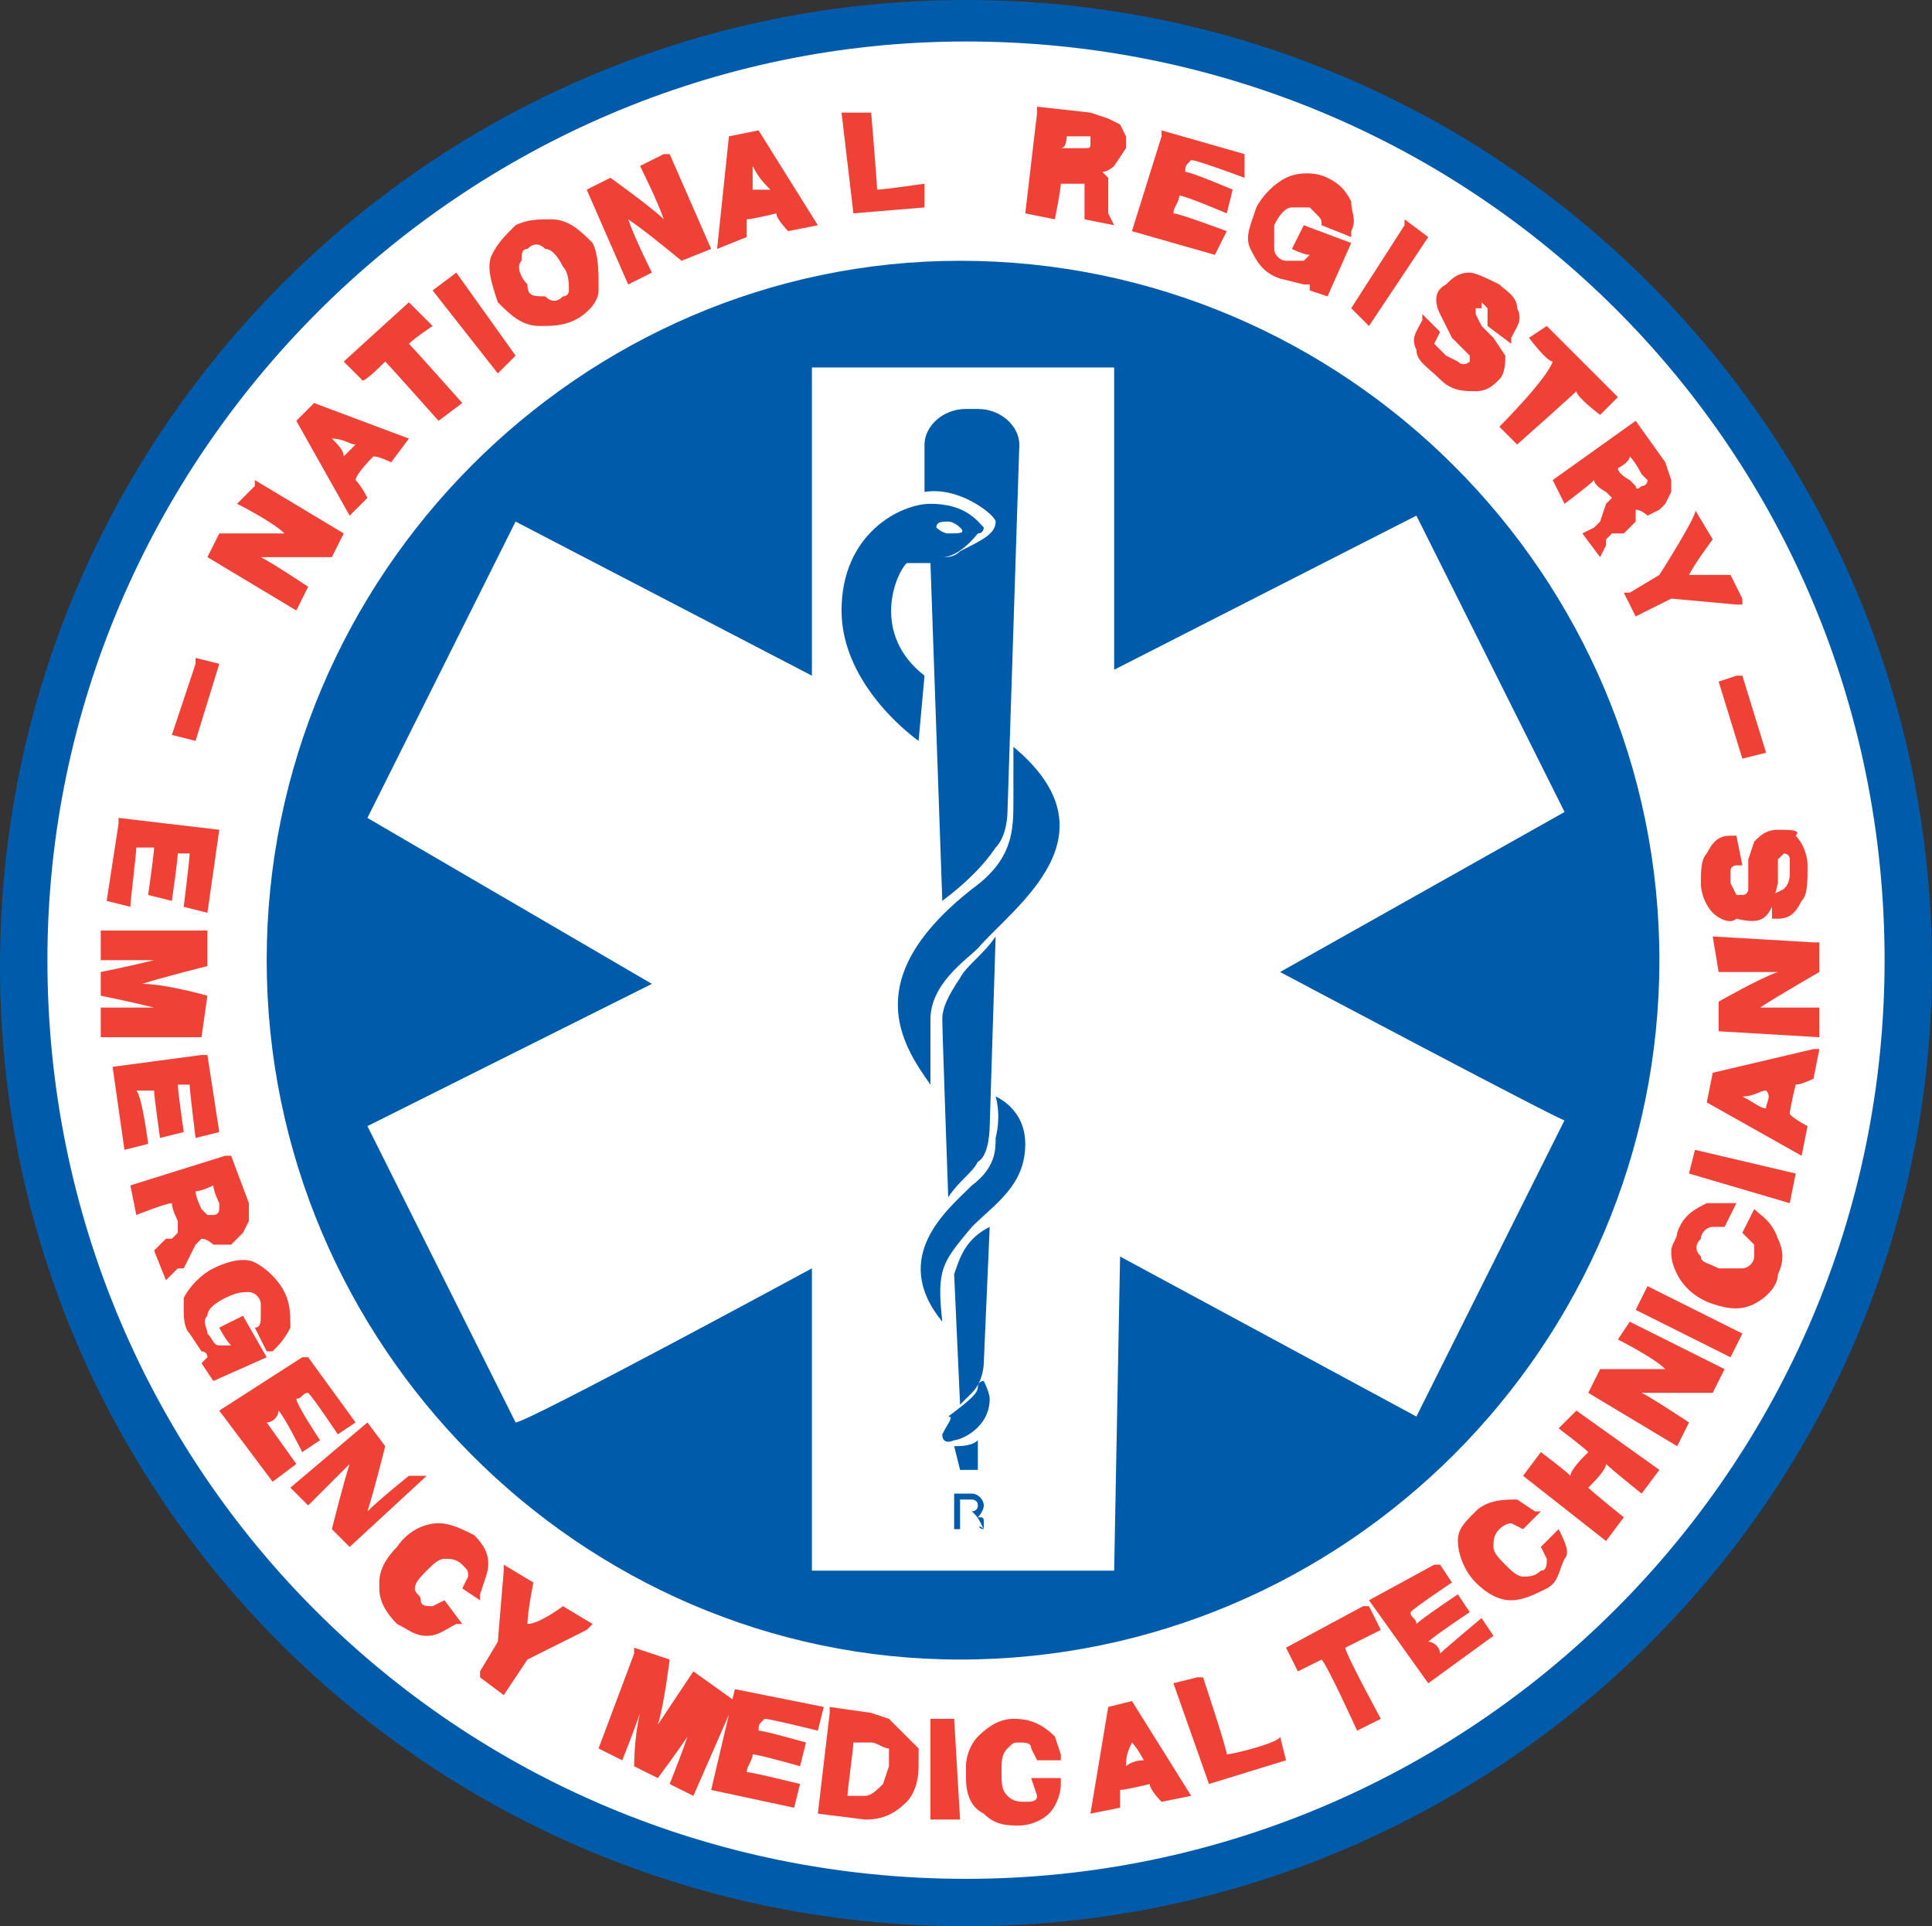 <?xml version="1.0" encoding="utf-8"?>
<!-- Generator: Adobe Illustrator 24.1.2, SVG Export Plug-In . SVG Version: 6.00 Build 0)  -->
<svg version="1.1" id="Layer_1" xmlns="http://www.w3.org/2000/svg" xmlns:xlink="http://www.w3.org/1999/xlink" x="0px" y="0px"
	 viewBox="0 0 32.6 32.5" style="enable-background:new 0 0 32.6 32.5;" xml:space="preserve">
<rect x="0" y="0" width="32.6" height="32.5" fill="#333333" stroke="none"/>
<style type="text/css">
	.st0{clip-path:url(#SVGID_2_);fill:#FFFFFF;}
	.st1{clip-path:url(#SVGID_2_);fill:#EF4135;}
	.st2{clip-path:url(#SVGID_2_);fill:#005CAB;}
</style>
<g>
	<defs>
		<rect id="SVGID_1_" width="32.6" height="32.5"/>
	</defs>
	<clipPath id="SVGID_2_">
		<use xlink:href="#SVGID_1_"  style="overflow:visible;"/>
	</clipPath>
	<path class="st0" d="M32.5,16.2c0,8.8-7.2,15.9-16.1,15.9C7.5,32.2,0.3,25,0.3,16.2c0-8.8,7.2-15.9,16.1-15.9
		C25.3,0.3,32.5,7.5,32.5,16.2"/>
	<path class="st1" d="M9.1,5.5c0.2,0,0.4,0,0.6-0.1c0.2-0.1,0.4-0.3,0.4-0.5c0,0,0,0,0-0.1c0-0.2,0-0.5-0.1-0.7
		C9.8,3.9,9.6,3.7,9.3,3.7c-0.2,0-0.4,0-0.6,0.1C8.5,4,8.4,4.1,8.3,4.3c-0.1,0.2,0,0.5,0.1,0.8C8.6,5.3,8.8,5.5,9.1,5.5 M8.9,4.2
		c0.1-0.1,0.2-0.1,0.3,0c0.1,0,0.2,0.1,0.3,0.3c0.1,0.1,0.1,0.3,0.1,0.4C9.6,4.9,9.6,5,9.5,5c-0.1,0.1-0.2,0.1-0.3,0
		C9,5,8.9,5,8.9,4.8C8.8,4.7,8.7,4.5,8.8,4.4C8.8,4.3,8.8,4.2,8.9,4.2 M24.3,5.3l0.2,0.4l0.1,0.1L24.8,6c0,0,0,0.1,0,0.1
		c0,0-0.1,0.1-0.2,0L24.4,6c-0.1-0.1-0.2-0.2-0.2-0.2l0.1-0.2l0,0l-0.3-0.3l0,0.1c-0.1,0.2-0.2,0.3-0.1,0.5c0,0.2,0.2,0.3,0.4,0.5
		c0.2,0.2,0.4,0.2,0.6,0.2c0.2,0,0.3-0.1,0.4-0.2c0.1-0.1,0.1-0.3,0.1-0.4l-0.2-0.3l-0.2-0.2l-0.1-0.2c0,0,0-0.1,0-0.1
		c0,0,0.1,0,0.1,0L25,5.1l0.1,0.1c0,0.1,0,0.1,0,0.2l0,0.1l0.4,0.3l0-0.1c0.1-0.2,0.2-0.3,0.1-0.5c0-0.2-0.2-0.3-0.3-0.4
		c-0.2-0.1-0.4-0.2-0.5-0.2c-0.2,0-0.3,0.1-0.4,0.2C24.2,4.9,24.2,5.1,24.3,5.3 M29.9,15.3l0.1-0.4l0-0.2l0-0.2c0,0,0,0,0.1-0.1
		c0,0,0.1,0,0.1,0.1l0,0.2c0,0.1,0,0.2-0.1,0.3l-0.2,0.1l0,0l0,0.4l0.1,0c0.2,0,0.3-0.1,0.4-0.3c0.1-0.1,0.1-0.3,0.1-0.6
		c0-0.2-0.1-0.4-0.2-0.5C30.4,14,30.2,14,30,14c-0.2,0-0.3,0.1-0.4,0.2l-0.1,0.3l0,0.3l0,0.2c0,0,0,0.1-0.1,0.1c0,0-0.1,0-0.1,0
		l-0.1-0.2l0-0.2c0-0.1,0.1-0.1,0.1-0.1l0.1,0l-0.1-0.5l-0.1,0c-0.2,0-0.3,0.1-0.4,0.3c-0.1,0.1-0.1,0.3-0.1,0.5
		c0,0.2,0.1,0.4,0.2,0.5c0.1,0.1,0.3,0.2,0.4,0.1C29.7,15.6,29.8,15.5,29.9,15.3 M8.7,6L7.7,4.6l0,0L7.3,4.9l1.1,1.4L8.7,6z
		 M6.2,8.4c0,0-0.1-0.2-0.2-0.3c0-0.1,0.3-0.4,0.3-0.4c0.1,0,0.3,0.1,0.3,0.1l0.3-0.4L5.3,6.8l0,0L5,7.1l0.9,1.6L6.2,8.4z M5.8,7.7
		c0-0.1-0.1-0.2-0.2-0.3C5.8,7.4,5.9,7.5,6,7.5C5.9,7.6,5.9,7.6,5.8,7.7 M10.1,4.9C10.1,4.9,10.1,4.9,10.1,4.9L10.1,4.9L10.1,4.9z
		 M21.6,4.7l0.4,0.1c0,0,0.1,0,0.1,0c0,0,0,0.1,0,0.1L22.4,5l0.4-0.9L22,3.8l-0.2,0.4c0,0,0.2,0.1,0.3,0.1c0,0-0.1,0.1-0.1,0.1
		c-0.1,0-0.2,0-0.3,0c-0.1,0-0.2-0.1-0.2-0.2c0-0.1,0-0.2,0-0.4c0.1-0.2,0.2-0.3,0.3-0.3c0.1,0,0.2,0,0.3,0l0.1,0.1
		c0.1,0.1,0.1,0.1,0.1,0.2l0,0L22.8,4l0-0.1c0.1-0.2,0-0.3,0-0.5c-0.1-0.2-0.2-0.3-0.4-0.4c-0.2-0.1-0.5-0.1-0.7,0
		c-0.2,0.1-0.4,0.3-0.5,0.5C21.1,3.8,21,4,21.1,4.2C21.2,4.4,21.3,4.6,21.6,4.7 M6.5,6.1c0.1,0.1,0.9,1,0.9,1l0.4-0.3
		c0,0-0.8-0.9-0.9-1c0.1-0.1,0.4-0.3,0.4-0.3L6.9,5.1l0,0l-1.1,1l0.3,0.3C6.1,6.5,6.4,6.2,6.5,6.1 M25.3,7.2l0.3,0.3
		c0,0,0.9-0.8,1-0.9C26.6,6.7,27,7,27,7l0.3-0.3l-1.2-1.2l0,0l-0.3,0.2c0,0,0.3,0.4,0.4,0.4C26.1,6.4,25.3,7.2,25.3,7.2 M26.4,8.5
		c0,0,0.4-0.3,0.5-0.4c0,0.1,0.2,0.2,0.2,0.2l0.1,0.1l-0.1,0.1L27,8.8l-0.1,0.1L26.7,9l0,0l0.3,0.4l0.1-0.2l0-0.1
		c0,0,0.1-0.1,0.1-0.1L27.4,9l0.2-0.2c0,0,0-0.1,0-0.2c0.1,0,0.2,0.1,0.2,0.1L28,8.6l0.1-0.1l0.1-0.2l0-0.2l0,0l-0.1-0.3
		c0,0-0.5-0.7-0.5-0.7l0,0l-1.4,1L26.4,8.5z M27.5,7.7C27.6,7.8,27.7,8,27.7,8l0.1,0.1v0c0,0,0,0.1-0.1,0.1c-0.1,0.1-0.1,0-0.1,0
		c0,0-0.1-0.1-0.1-0.1S27.3,8,27.3,7.9C27.3,7.9,27.5,7.8,27.5,7.7 M28,9.7c0,0-0.5,0.3-0.5,0.3l-0.1,0l0.2,0.4l0.6-0.3
		c0,0,1.1,0.1,1.1,0.1l0.1,0l0-0.1l-0.2-0.4c0,0-0.5,0-0.7,0c0.1-0.2,0.4-0.6,0.4-0.6l-0.3-0.5C28.7,8.6,28,9.7,28,9.7
		C28,9.7,28,9.7,28,9.7 M20.7,3.9c0,0-0.8-0.3-0.9-0.3c0-0.1,0.1-0.2,0.1-0.3c0.1,0,0.8,0.3,0.8,0.3l0.1-0.4c0,0-0.7-0.3-0.8-0.3
		c0-0.1,0-0.1,0.1-0.2c0.1,0,0.9,0.3,0.9,0.3L21,2.6l-1.4-0.4l0,0.1l-0.5,1.6l1.4,0.4L20.7,3.9z M11,4.6c0,0-0.3-0.6-0.4-0.9
		c0.3,0.2,0.9,0.7,0.9,0.7L12,4.2l-0.7-1.6l-0.1,0l-0.4,0.2c0,0,0.3,0.6,0.4,0.9C11,3.5,10.3,3,10.3,3L9.9,3.2l0.7,1.6L11,4.6z
		 M23.1,5.5L24.1,4l-0.4-0.3l0,0.1l-0.9,1.4L23.1,5.5z M15.6,3.5l0-0.4c0,0-0.7,0.1-0.8,0.1c0-0.1-0.1-1.3-0.1-1.3l-0.1,0l-0.4,0
		l0.2,1.7L15.6,3.5z M5.2,9.9c0,0-0.6-0.4-0.8-0.5c0.3,0,1.2,0,1.2,0L5.8,9L4.3,8.1l0,0.1L4,8.5c0,0,0.6,0.3,0.8,0.5
		C4.5,9,3.7,9,3.7,9L3.5,9.4L5,10.3L5.2,9.9z M12.8,2.2L12.8,2.2l-0.5,0.1l-0.2,1.9L12.6,4c0,0,0-0.3,0-0.3c0.1,0,0.5-0.1,0.5-0.1
		c0,0.1,0.2,0.3,0.2,0.3l0.5-0.1L12.8,2.2z M12.7,3.2c0-0.1,0-0.2,0-0.4C12.8,3,12.9,3.1,13,3.2C12.9,3.2,12.8,3.2,12.7,3.2
		 M18.3,3.1l0,0.2l0,0.1c0,0,0,0.2,0,0.2l0,0.1l0,0l0.5,0.1l-0.1-0.2l0-0.1c0,0,0-0.1,0-0.1l0-0.1l0-0.3c0,0-0.1-0.1-0.1-0.1
		c0.1,0,0.2-0.1,0.2-0.1L19,2.5l0-0.2l-0.1-0.2L18.7,2l-0.3-0.1c0,0-0.9-0.1-0.9-0.1l0,0.1l-0.2,1.7l0.5,0.1c0,0,0.1-0.5,0.1-0.6
		c0.1,0,0.3,0,0.3,0L18.3,3.1z M18,2.3c0.1,0,0.3,0,0.3,0l0.1,0c0,0,0,0,0,0.1c0,0,0,0,0,0c0,0.1,0,0.1-0.1,0.1c0,0-0.1,0-0.1,0
		s-0.2,0-0.3,0C18,2.5,18,2.3,18,2.3 M26.3,25.8L26,26.1l0.1,0.2c0,0.1,0,0.2-0.1,0.2c-0.1,0.1-0.2,0.1-0.3,0.1
		c-0.1,0-0.2-0.1-0.3-0.2c-0.1-0.1-0.2-0.2-0.2-0.3c0-0.1,0-0.2,0.1-0.3c0.1-0.1,0.2-0.1,0.2-0.1l0.2,0.1l0,0l0.3-0.3l-0.1,0
		l-0.3-0.2c-0.2,0-0.5,0-0.7,0.2c-0.2,0.2-0.3,0.3-0.3,0.5c0,0.2,0.1,0.5,0.3,0.7c0.2,0.2,0.4,0.3,0.6,0.3c0.2,0,0.4-0.1,0.6-0.2
		c0.2-0.1,0.2-0.3,0.3-0.5C26.5,26.2,26.4,26,26.3,25.8L26.3,25.8z M27.5,22.3l-0.2,0.3c0,0,0.6,0.3,0.8,0.5c-0.3,0-1.1,0-1.1,0
		l-0.2,0.4l1.5,0.9l0.2-0.4c0,0-0.6-0.4-0.8-0.5c0.3,0,1.2,0,1.2,0l0.2-0.4L27.5,22.3L27.5,22.3z M26.6,23.8l-0.3,0.3
		c0,0,0.4,0.3,0.5,0.4c-0.1,0.1-0.3,0.3-0.3,0.4c-0.1-0.1-0.5-0.4-0.5-0.4l-0.3,0.4l1.4,1.1l0.3-0.4c0,0-0.5-0.4-0.6-0.5
		c0.1-0.1,0.3-0.3,0.3-0.4c0.1,0.1,0.6,0.5,0.6,0.5l0.3-0.4L26.6,23.8L26.6,23.8z M24.3,27.9c0-0.1-0.1-0.2-0.2-0.2
		c0.1-0.1,0.7-0.5,0.7-0.5l-0.2-0.3c0,0-0.6,0.4-0.7,0.5c0-0.1-0.1-0.1-0.1-0.2c0.1-0.1,0.7-0.5,0.7-0.5l-0.2-0.3l-0.1,0L23.1,27
		l1,1.4l1.1-0.8L25,27.3C25,27.3,24.4,27.8,24.3,27.9 M3.5,16.8c0,0-0.7-0.2-1.1-0.2c0.3-0.1,1.1-0.3,1.1-0.3l0-0.6l-0.1,0l-1.7,0
		l0,0.5c0,0,0.6,0,0.9,0c-0.4,0.1-0.9,0.2-0.9,0.2l0,0.4c0,0,0.5,0.1,0.9,0.2c-0.3,0-0.9,0-0.9,0l0,0.5l1.7,0L3.5,16.8z M23.3,27.5
		l-0.2-0.4l-0.1,0l-1.3,0.7l0.2,0.4c0,0,0.4-0.2,0.4-0.2c0.1,0.1,0.6,1.2,0.6,1.2l0.4-0.2c0,0-0.6-1.1-0.6-1.2
		C22.9,27.7,23.3,27.5,23.3,27.5 M20.7,29.6c0-0.1-0.4-1.3-0.4-1.3l-0.1,0l-0.4,0.1l0.6,1.7l1.3-0.4l-0.1-0.4
		C21.6,29.4,20.8,29.6,20.7,29.6 M17.5,30.3c0,0.1-0.1,0.1-0.2,0.1c-0.1,0-0.2,0-0.3-0.1c-0.1-0.1-0.1-0.2-0.1-0.4
		c0-0.2,0-0.3,0.1-0.4c0.1-0.1,0.1-0.1,0.2-0.1c0.1,0,0.2,0,0.2,0.1c0,0,0.1,0.2,0.1,0.2l0,0l0.4,0l0-0.1l-0.1-0.3
		c-0.2-0.2-0.4-0.3-0.7-0.3c-0.2,0-0.4,0.1-0.6,0.3c-0.1,0.1-0.2,0.3-0.2,0.5c0,0.1,0,0.1,0,0.2c0,0.3,0.1,0.5,0.3,0.6
		c0.2,0.2,0.4,0.2,0.6,0.2c0.2,0,0.4-0.1,0.5-0.2c0.1-0.1,0.2-0.3,0.2-0.5l0-0.1l-0.5,0L17.5,30.3z M27.8,21.7l-0.2,0.4l1.6,0.8
		l0.2-0.4L27.8,21.7L27.8,21.7z M29,11.5l0.4,1.3l0.4-0.1l-0.4-1.3l-0.1,0L29,11.5z M29,16.4c0,0,0.7,0,1,0c-0.3,0.1-1,0.5-1,0.5
		l0,0.5l1.7,0.1l0-0.5c0,0-0.7,0-1,0c0.3-0.2,1-0.6,1-0.6l0-0.5h-0.1l-1.7-0.1L29,16.4z M28.9,18.1l-0.1,0.5l1.6,0.9l0.1-0.5
		c0,0-0.2-0.1-0.3-0.2c0-0.1,0.1-0.5,0.1-0.5c0.1,0,0.3-0.1,0.3-0.1l0.1-0.5l-0.1,0L28.9,18.1z M29.8,18.7c-0.1,0-0.2-0.1-0.4-0.2
		c0.2,0,0.3-0.1,0.4-0.1C29.9,18.5,29.8,18.6,29.8,18.7 M28.6,19.4l-0.1,0.4l1.7,0.5l0.1-0.5L28.6,19.4L28.6,19.4z M29.6,20.4
		L29.6,20.4l-0.2,0.4l0.2,0.2c0,0.1,0,0.2,0,0.2c0,0.1-0.1,0.2-0.2,0.2c-0.1,0-0.2,0-0.4,0c-0.2-0.1-0.3-0.1-0.3-0.2
		c-0.1-0.1-0.1-0.2,0-0.3c0-0.1,0.1-0.2,0.2-0.2l0.2,0l0,0l0.2-0.4l-0.1,0l-0.4,0c-0.2,0.1-0.4,0.2-0.5,0.5c0,0.1-0.1,0.2-0.1,0.3
		c0,0.1,0,0.2,0.1,0.4c0.1,0.2,0.3,0.4,0.6,0.5c0.3,0.1,0.5,0.1,0.7,0c0.2-0.1,0.4-0.3,0.4-0.5c0.1-0.2,0.1-0.4,0-0.6
		C29.9,20.6,29.7,20.5,29.6,20.4 M19.1,28.7l-0.4,0.1l-0.3,1.8l0.5-0.1c0,0,0-0.3,0-0.3c0.1,0,0.5-0.1,0.5-0.1
		c0,0.1,0.2,0.3,0.2,0.3l0.5-0.1L19.1,28.7L19.1,28.7z M19,29.8c0-0.1,0-0.2,0.1-0.4c0.1,0.1,0.2,0.3,0.2,0.3
		C19.1,29.7,19,29.8,19,29.8 M4.5,24c0.1,0,0.2-0.1,0.2-0.2c0.1,0.1,0.4,0.7,0.4,0.7l0.3-0.2c0,0-0.4-0.6-0.4-0.7
		c0.1,0,0.1-0.1,0.2-0.1c0.1,0.1,0.5,0.7,0.5,0.7l0.3-0.2l-0.8-1.1l-0.1,0l-1.4,0.9L4.6,25L5,24.7C5,24.7,4.5,24,4.5,24 M8,25.9
		c-0.2-0.1-0.4-0.2-0.6-0.2c-0.2,0-0.5,0.1-0.7,0.4c-0.2,0.2-0.3,0.4-0.3,0.6c0,0,0,0,0,0.1c0,0.2,0.1,0.4,0.3,0.6
		c0.2,0.1,0.3,0.2,0.5,0.2c0.2,0,0.3-0.1,0.5-0.2l0.1,0L7.5,27l-0.2,0.1c-0.1,0-0.2,0-0.2-0.1s-0.1-0.1-0.1-0.2
		c0-0.1,0.1-0.2,0.2-0.3c0.1-0.1,0.2-0.2,0.3-0.2c0.1,0,0.2,0,0.3,0.1c0.1,0.1,0.1,0.1,0.1,0.2l-0.1,0.2l0,0L8.1,27l0-0.1l0.1-0.3
		C8.3,26.3,8.2,26.1,8,25.9 M6.9,24.9c0,0-0.5,0.4-0.7,0.6c0.1-0.3,0.3-1.1,0.3-1.1l-0.3-0.4l0,0l-1.3,1.1l0.3,0.3
		c0,0,0.5-0.5,0.7-0.7c-0.1,0.3-0.3,1.1-0.3,1.1l0.3,0.3l1.3-1.2L6.9,24.9z M4.1,22.2l-0.4,0.2c0,0,0.1,0.2,0.2,0.3
		c-0.1,0-0.1,0-0.2,0c-0.1,0-0.1-0.1-0.2-0.2c0-0.1-0.1-0.2,0-0.3c0-0.1,0.1-0.2,0.3-0.3c0.2-0.1,0.3-0.1,0.4-0.1
		c0.1,0,0.2,0.1,0.2,0.2l0,0.2c0,0.1,0,0.2-0.1,0.2l0,0l0.2,0.4l0.1,0c0.1-0.1,0.2-0.2,0.3-0.4c0-0.2,0-0.4-0.1-0.6
		c-0.1-0.2-0.3-0.4-0.5-0.5c-0.2-0.1-0.5,0-0.7,0.1c-0.2,0.1-0.4,0.3-0.5,0.5c0,0.1,0,0.1,0,0.2c0,0.1,0,0.3,0.1,0.4l0.2,0.3
		c0,0,0.1,0,0.1,0.1c0,0-0.1,0.1-0.1,0.1l0.2,0.3l0.9-0.4L4.1,22.2z M2.3,14.3c0.1,0,0.2,0,0.3,0c0,0.1-0.1,0.8-0.1,0.8l0.4,0.1
		c0,0,0.1-0.7,0.1-0.8c0.1,0,0.2,0,0.2,0c0,0.1-0.1,0.9-0.1,0.9l0.4,0.1L3.7,14L2,13.8l0,0.1l-0.2,1.3l0.4,0.1
		C2.2,15.2,2.3,14.4,2.3,14.3 M3.7,11.2l-0.4-0.1l0,0.1l-0.4,1.2l0.4,0.1L3.7,11.2z M8.9,27.4c0-0.2,0.1-0.7,0.1-0.7l-0.5-0.3l0,0.1
		c0,0-0.1,1.2-0.1,1.2c0,0-0.3,0.5-0.3,0.5l0,0.1l0.4,0.3l0.4-0.6c0,0,1-0.5,1-0.5l0.1-0.1l-0.5-0.3C9.5,27.1,9.1,27.4,8.9,27.4
		 M3.4,20.9C3.5,20.9,3.6,21,3.6,21l0.3,0L4,20.9l0.1-0.1l0.1-0.2l0-0.3c0,0-0.3-0.8-0.3-0.8l-0.1,0l-1.6,0.5l0.1,0.5
		c0,0,0.5-0.2,0.6-0.2c0,0.1,0.1,0.3,0.1,0.3l0,0.2l-0.1,0.1l-0.1,0l-0.1,0.1l-0.1,0.1l0,0l0.2,0.5l0.1-0.1l0,0c0,0,0.1-0.1,0.1-0.1
		l0.1,0L3.3,21C3.3,21,3.4,20.9,3.4,20.9 M3.6,20c0,0.1,0.1,0.3,0.1,0.3l0,0.1c0,0,0,0.1-0.1,0.1c-0.1,0-0.1,0-0.1,0l-0.1-0.1
		c0,0-0.1-0.2-0.1-0.3C3.4,20.1,3.6,20,3.6,20 M16.1,29l-0.4,0l0,1.7l0.5,0L16.1,29L16.1,29z M12.4,28.5L12,30.2l1.4,0.3l0.1-0.4
		c0,0-0.8-0.2-0.9-0.2c0-0.1,0.1-0.2,0.1-0.3c0.1,0,0.8,0.2,0.8,0.2l0.1-0.4c0,0-0.7-0.2-0.8-0.2c0-0.1,0-0.1,0.1-0.2
		c0.1,0,0.9,0.2,0.9,0.2l0.1-0.4L12.4,28.5L12.4,28.5z M15.3,29.3c-0.1-0.1-0.2-0.2-0.3-0.3l0,0l0,0l-0.3-0.1L14,28.8l0,0.1
		l-0.2,1.7l0.8,0.1c0.3,0,0.5-0.1,0.7-0.3c0.1-0.1,0.2-0.3,0.2-0.6l0-0.3L15.3,29.3z M15,29.8l-0.1,0.3c-0.1,0.1-0.2,0.2-0.3,0.2
		c0,0-0.2,0-0.3,0c0-0.1,0.1-0.8,0.1-0.9c0.1,0,0.3,0,0.3,0c0.1,0,0.2,0.1,0.3,0.1C15,29.5,15,29.6,15,29.8C15,29.8,15,29.8,15,29.8
		 M2.3,18.4c0.1,0,0.2,0,0.3,0c0,0.1,0.1,0.8,0.1,0.8l0.4-0.1c0,0-0.1-0.7-0.1-0.8c0.1,0,0.2,0,0.2,0c0,0.1,0.1,0.9,0.1,0.9l0.4-0.1
		l-0.2-1.3l-0.1,0L1.9,18l0.2,1.4l0.4-0.1C2.5,19.3,2.4,18.5,2.3,18.4 M11.7,28.2c0,0-0.4,0.6-0.6,0.9c0.1-0.3,0.2-1.1,0.2-1.1
		l-0.6-0.2l0,0.1l-0.6,1.6l0.4,0.2c0,0,0.2-0.5,0.3-0.8c-0.1,0.4-0.1,0.9-0.1,0.9l0.4,0.2c0,0,0.3-0.4,0.5-0.7
		c-0.1,0.3-0.3,0.8-0.3,0.8l0.4,0.2l0.7-1.6L11.7,28.2z"/>
	<path class="st2" d="M16.3,0C7.3,0,0,7.3,0,16.3c0,9,7.3,16.2,16.3,16.2s16.3-7.3,16.3-16.2C32.6,7.3,25.3,0,16.3,0 M16.3,31.7
		c-8.6,0-15.5-6.9-15.5-15.5c0-8.5,7-15.5,15.5-15.5c8.6,0,15.5,6.9,15.5,15.5C31.8,24.8,24.8,31.7,16.3,31.7 M16.2,4.4
		C9.8,4.4,4.5,9.7,4.5,16.2C4.5,22.7,9.8,28,16.2,28C22.7,28,28,22.7,28,16.2C28,9.7,22.7,4.4,16.2,4.4 M23.9,23.9l-5-2.7l-0.1,5.3
		l-5.1,0l0-5.1c0,0-4.8,2.6-5,2.6l-2.5-5l4.8-2.4l-4.8-2.8c0,0,2.5-5,2.5-5l5,2.6V6.2l5.1,0l0,5.1l5.1-2.6l2.5,5l-4.8,2.7
		c0,0,4.9,2.6,4.8,2.5L23.9,23.9z M16.6,25.8l0-0.1c0-0.1,0-0.1-0.1-0.1c0,0,0.1-0.1,0.1-0.2c0-0.1-0.1-0.2-0.2-0.2h-0.3v0.6h0.1
		v-0.3h0.2C16.5,25.6,16.5,25.6,16.6,25.8C16.5,25.7,16.5,25.8,16.6,25.8L16.6,25.8L16.6,25.8C16.6,25.8,16.6,25.8,16.6,25.8
		 M16.4,25.5h-0.2v-0.2h0.2c0,0,0.1,0,0.1,0.1C16.5,25.5,16.4,25.5,16.4,25.5 M17.1,12.6c0,0.4,0,0.6,0,0.9c0,0.5,0,1-0.7,1.5
		c-1.9,1.5-1.2,2.6-0.7,3.3v-1.1c0-0.6,0.6-1,0.8-1.2C17.1,15.3,18.9,14.1,17.1,12.6 M15.6,11.4c-0.9-0.7-0.5-1.7-0.3-1.9
		c0.1,0,0.3,0,0.4,0l0.2,5.7c0.4-0.3,0.7-0.6,0.9-0.9c0.2-0.2,0.2-0.6,0.2-0.6l0.2-6.2c0-0.3-0.3-0.6-0.7-0.6h-0.2
		c-0.4,0-0.7,0.3-0.7,0.6l0,0.8c0.6-0.1,1.2,0.4,1.2,0.5c0,0.2-0.2,0.3-0.6,0.5c-0.1,0.1-0.2,0.1-0.3,0.1c0,0,0,0,0,0
		C16.2,9.4,16.5,9,16.5,9c0.1,0,0.1-0.1,0.1-0.1c-0.1-0.1-0.3-0.4-0.9-0.4c-0.5,0-1.5,0.5-1.5,1.8c0,1.3,1.3,2.2,1.3,2.2L15.6,11.4z
		 M16,8.8c0.1,0,0.2,0.1,0.2,0.1C16.3,9,16.2,9,16,9c-0.1,0-0.2-0.1-0.2-0.1C15.8,8.8,15.9,8.8,16,8.8 M16.2,16.5
		c-0.2,0.3-0.3,0.5-0.3,0.7c0,0.2,0.1,3,0.1,3c0.2-0.3,0.4-0.4,0.5-0.6c0.2-0.1,0.2-0.6,0.2-0.6l0.1-3.2
		C16.6,16.1,16.3,16.3,16.2,16.5 M16.8,18.5c0,0,0.1,0.3,0,0.7c0,0.2,0,0.5-0.4,0.8c-0.4,0.4-1.4,1.2-0.5,2.3c-0.1-0.9,0-1,0.5-1.6
		c0.4-0.4,0.9-0.7,0.9-1.4C17.3,18.7,16.8,18.5,16.8,18.5 M15.9,24.2c0,0.2,0.2,0.1,0.2,0.1c0.1,0,0.6-0.2,0.6-0.7
		c0-0.1-0.1-0.3-0.1-0.3c0,0-0.1,0-0.1,0.1c0,0.1-0.1,0.2-0.5,0.5C16.1,23.9,16,24,15.9,24.2 M16.3,25c-0.3,0-0.5,0.2-0.5,0.5
		c0,0.3,0.2,0.5,0.5,0.5c0.3,0,0.5-0.2,0.5-0.5C16.8,25.2,16.6,25,16.3,25 M16.3,26c-0.3,0-0.5-0.2-0.5-0.5c0-0.3,0.2-0.5,0.5-0.5
		c0.3,0,0.5,0.2,0.5,0.5C16.8,25.8,16.6,26,16.3,26 M16.2,24.8l0.1,0h0.1l0.1,0l0-0.5c-0.1,0.1-0.3,0.1-0.4,0.1L16.2,24.8z
		 M16.1,21.5l0.1,2.2c0.1-0.1,0.1-0.1,0.2-0.2c0.2-0.2,0.2-0.5,0.2-0.5l0.1-2.3C16.3,20.9,16.2,21.2,16.1,21.5"/>
</g>
</svg>
